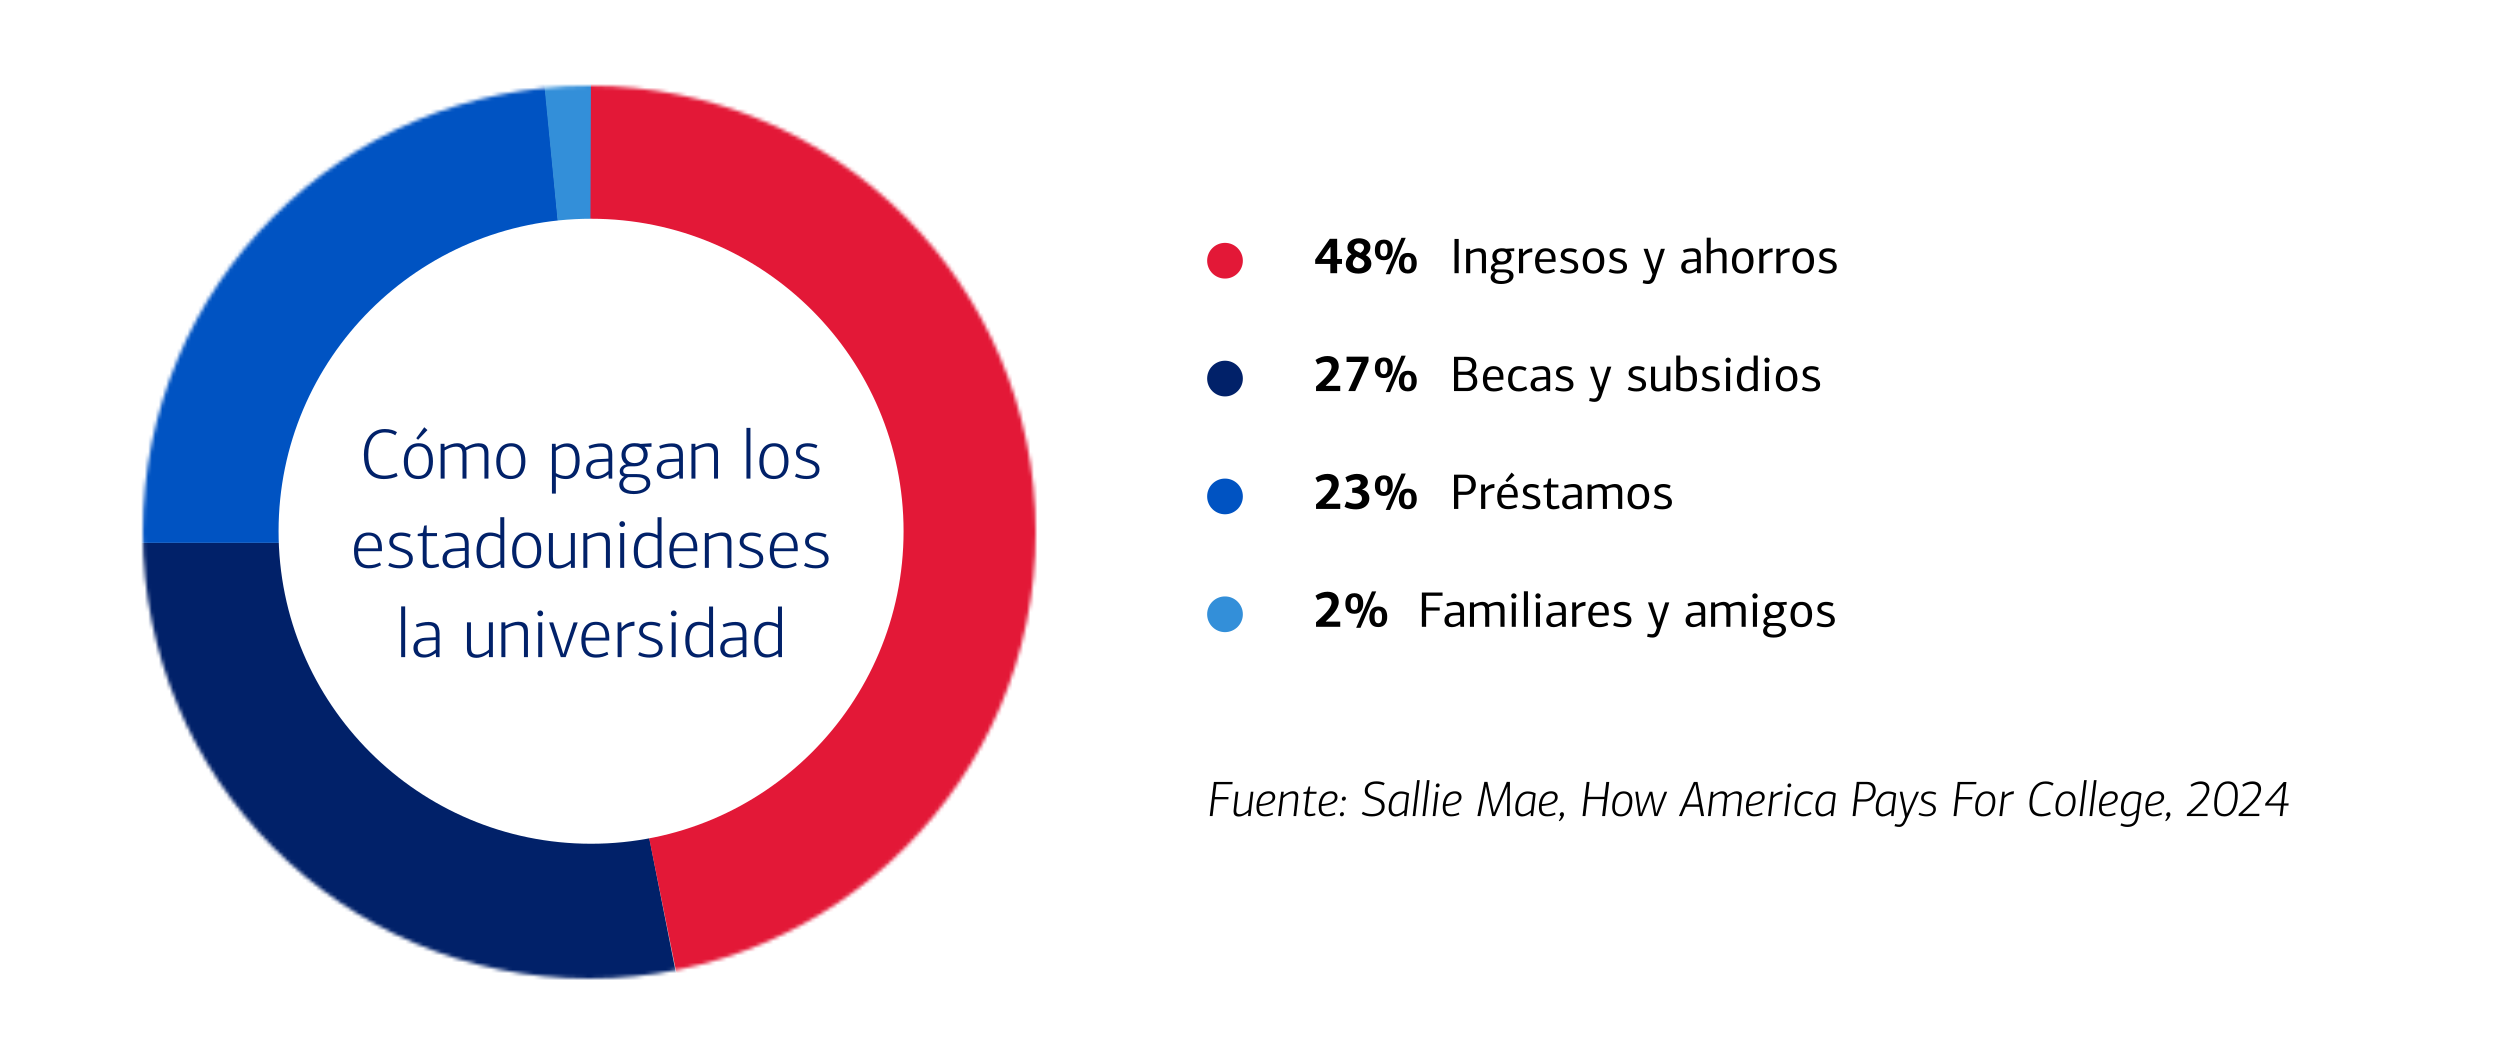 <svg width="700" height="298" viewBox="0 0 700 298" fill="none" xmlns="http://www.w3.org/2000/svg">
<rect width="700" height="298" fill="white"/>
<mask id="mask0_3780_77169" style="mask-type:alpha" maskUnits="userSpaceOnUse" x="40" y="24" width="250" height="250">
<circle cx="165" cy="149" r="125" fill="#D9D9D9"/>
</mask>
<g mask="url(#mask0_3780_77169)">
<circle cx="165" cy="149" r="125" fill="#D9D9D9"/>
<path d="M3.5 152H165.5L197.5 314.25L52 271.75L3.5 152Z" fill="#012169"/>
<path d="M151.5 12.749L165 151.999L17 151.999L41 49.25L151.5 12.749Z" fill="#0053C2"/>
<path d="M165 -4H323L310 224.25L208 364.25L165 152V-4Z" fill="#E31837"/>
<path d="M165.5 14.5L165 152L151.5 14.5H165.5Z" fill="#338FD9"/>
<circle cx="165.5" cy="148.75" r="87.5" fill="white"/>
<path d="M107.774 120.12C109.214 120.12 110.454 120.52 111.154 121L110.674 121.88C109.974 121.4 109.114 121.08 107.754 121.08C104.694 121.08 103.114 123.5 103.114 127.28C103.114 130.4 103.854 133.18 107.714 133.18C108.434 133.18 109.814 133 110.994 132.4L111.334 133.28C110.474 133.84 108.714 134.14 107.514 134.14C103.374 134.14 101.894 131.44 101.894 127.26C101.894 124.32 103.154 120.12 107.774 120.12ZM121.23 129.18C121.23 131.6 120.35 134.14 117.09 134.14C113.97 134.14 113.07 131.8 113.07 129.22C113.07 126.68 114.17 124.1 117.23 124.1C120.37 124.1 121.23 126.68 121.23 129.18ZM120.07 129.22C120.07 127.36 119.63 125 117.23 125C114.83 125 114.23 127.22 114.23 129.24C114.23 131.3 114.69 133.24 117.23 133.24C119.59 133.24 120.07 131.1 120.07 129.22ZM119.69 120.42L117.07 123.14L116.55 122.7L118.79 119.62L119.69 120.42ZM136.758 134H135.638V127.46C135.638 125.98 135.438 125.04 133.718 125.04C132.738 125.04 131.398 125.56 130.538 126.08C130.598 126.46 130.618 126.88 130.618 127.2V134H129.498V127.28C129.498 125.86 129.118 125.06 127.698 125.06C126.658 125.06 125.438 125.56 124.498 126.12V134H123.378V124.26H124.458C124.458 124.4 124.478 125.04 124.478 125.18C124.498 125.18 124.538 125.22 124.558 125.22C125.738 124.5 126.998 124.1 127.978 124.1C129.218 124.1 129.938 124.54 130.338 125.32C131.598 124.54 132.938 124.1 133.958 124.1C136.558 124.1 136.758 125.74 136.758 127.04V134ZM147.11 129.18C147.11 131.6 146.23 134.14 142.97 134.14C139.85 134.14 138.95 131.8 138.95 129.22C138.95 126.68 140.05 124.1 143.11 124.1C146.25 124.1 147.11 126.68 147.11 129.18ZM145.95 129.22C145.95 127.36 145.51 125 143.11 125C140.71 125 140.11 127.22 140.11 129.24C140.11 131.3 140.57 133.24 143.11 133.24C145.47 133.24 145.95 131.1 145.95 129.22ZM155.621 125.22L155.701 125.28C156.561 124.6 157.681 124.14 158.761 124.14C161.441 124.14 162.301 126.28 162.301 128.96C162.301 131.86 161.281 134.14 158.481 134.14C157.721 134.14 156.601 134 155.641 133.4V138.2H154.541V124.26H155.581C155.581 124.42 155.621 125.06 155.621 125.22ZM155.641 126.26V132.46C156.221 132.86 157.361 133.26 158.341 133.26C159.901 133.26 161.161 132.18 161.161 128.92C161.161 126 160.081 125.08 158.461 125.08C157.581 125.08 156.261 125.66 155.641 126.26ZM168.352 124.14C170.332 124.14 171.432 125 171.432 127.32V134H170.452L170.372 132.9C170.372 132.9 170.352 132.88 170.332 132.88C168.772 134.1 167.572 134.12 166.932 134.12C164.732 134.12 164.112 132.62 164.112 131.44C164.112 129.66 165.432 128.7 167.292 128.58L170.352 128.42V127.62C170.352 125.8 169.872 125.08 168.112 125.08C167.132 125.08 166.052 125.32 165.072 125.66L164.792 124.88C165.912 124.4 167.232 124.14 168.352 124.14ZM170.352 129.22L167.572 129.38C166.072 129.44 165.312 130.18 165.312 131.32C165.312 132.62 165.952 133.26 167.352 133.26C168.292 133.26 169.292 132.76 170.352 131.88V129.22ZM177.579 124.08C178.179 124.08 178.799 124.12 179.359 124.3L182.419 124.1V125.1H180.539L180.499 125.16C181.119 125.68 181.359 126.56 181.359 127.28C181.359 129.14 179.919 130.58 177.579 130.58H176.259C175.239 130.58 174.499 131.16 174.499 131.88C174.499 132.38 174.839 132.74 175.779 132.74H178.239C180.959 132.74 182.079 133.74 182.079 135.34C182.079 137.16 180.119 138.34 177.459 138.34C174.499 138.34 173.399 137.18 173.399 135.7C173.399 134.58 174.099 133.84 174.739 133.46C173.839 133.28 173.519 132.66 173.519 131.92C173.519 130.84 174.559 130.16 175.299 130.02V129.94C174.599 129.56 174.019 128.66 174.019 127.36C174.019 125.06 175.899 124.08 177.579 124.08ZM178.099 133.6H175.899C175.139 133.9 174.499 134.66 174.499 135.48C174.499 136.62 175.379 137.48 177.639 137.48C179.299 137.48 180.999 136.8 180.999 135.4C180.999 134.5 180.419 133.6 178.099 133.6ZM180.199 127.28C180.199 126.24 179.619 125.02 177.659 125.02C176.159 125.02 175.159 125.84 175.159 127.3C175.159 128.82 176.219 129.66 177.659 129.66C179.159 129.66 180.199 128.82 180.199 127.28ZM188.138 124.14C190.118 124.14 191.218 125 191.218 127.32V134H190.238L190.158 132.9C190.158 132.9 190.138 132.88 190.118 132.88C188.558 134.1 187.358 134.12 186.718 134.12C184.518 134.12 183.898 132.62 183.898 131.44C183.898 129.66 185.218 128.7 187.078 128.58L190.138 128.42V127.62C190.138 125.8 189.658 125.08 187.898 125.08C186.918 125.08 185.838 125.32 184.858 125.66L184.578 124.88C185.698 124.4 187.018 124.14 188.138 124.14ZM190.138 129.22L187.358 129.38C185.858 129.44 185.098 130.18 185.098 131.32C185.098 132.62 185.738 133.26 187.138 133.26C188.078 133.26 189.078 132.76 190.138 131.88V129.22ZM201.044 134H199.924V127.46C199.924 125.98 199.644 125.04 198.044 125.04C197.024 125.04 195.664 125.58 194.724 126.1V134H193.604V124.26H194.704C194.704 124.4 194.724 125 194.724 125.16C194.724 125.16 194.764 125.18 194.784 125.2C195.964 124.48 197.384 124.08 198.324 124.08C200.864 124.08 201.044 125.64 201.044 126.98V134ZM210.122 119.8V134H209.002V119.8H210.122ZM220.774 129.18C220.774 131.6 219.894 134.14 216.634 134.14C213.514 134.14 212.614 131.8 212.614 129.22C212.614 126.68 213.714 124.1 216.774 124.1C219.914 124.1 220.774 126.68 220.774 129.18ZM219.614 129.22C219.614 127.36 219.174 125 216.774 125C214.374 125 213.774 127.22 213.774 129.24C213.774 131.3 214.234 133.24 216.774 133.24C219.134 133.24 219.614 131.1 219.614 129.22ZM222.582 133.4L222.962 132.6C224.102 133.16 225.122 133.26 225.842 133.26C227.262 133.26 228.382 132.74 228.382 131.44C228.382 130.28 227.242 129.86 226.062 129.46C224.422 128.92 222.862 128.4 222.862 126.7C222.862 124.86 224.382 124.1 226.162 124.1C226.862 124.1 228.022 124.24 228.882 124.7C228.802 124.9 228.642 125.34 228.542 125.52C227.582 125.14 226.802 125.02 226.142 125.02C224.942 125.02 223.942 125.5 223.942 126.72C223.942 127.72 225.282 128.2 226.182 128.48C227.802 129 229.462 129.48 229.462 131.42C229.462 133.32 227.842 134.14 225.842 134.14C224.702 134.14 223.422 133.9 222.582 133.4ZM103.22 149.94C101.12 149.94 100.46 151.68 100.3 153.54H105.86C105.86 151.44 105.24 149.94 103.22 149.94ZM103.2 149.1C107 149.1 106.94 152.72 106.94 153.76V154.34H100.28C100.26 156.4 100.88 158.24 103.28 158.24C104.44 158.24 105.28 158 106.38 157.5L106.68 158.26C105.56 158.86 104.5 159.14 103.24 159.14C99.92 159.14 99.12 156.88 99.12 154.18C99.12 152.56 99.62 149.1 103.2 149.1ZM108.716 158.4L109.096 157.6C110.236 158.16 111.256 158.26 111.976 158.26C113.396 158.26 114.516 157.74 114.516 156.44C114.516 155.28 113.376 154.86 112.196 154.46C110.556 153.92 108.996 153.4 108.996 151.7C108.996 149.86 110.516 149.1 112.296 149.1C112.996 149.1 114.156 149.24 115.016 149.7C114.936 149.9 114.776 150.34 114.676 150.52C113.716 150.14 112.936 150.02 112.276 150.02C111.076 150.02 110.076 150.5 110.076 151.72C110.076 152.72 111.416 153.2 112.316 153.48C113.936 154 115.596 154.48 115.596 156.42C115.596 158.32 113.976 159.14 111.976 159.14C110.836 159.14 109.556 158.9 108.716 158.4ZM118.761 147.2L119.481 147.08V149.26H122.361V150.12H119.461V156.54C119.461 157.5 119.721 158.16 120.921 158.16C121.401 158.16 122.021 158.04 122.781 157.82L122.961 158.58C122.301 158.88 121.461 159.08 120.701 159.08C119.281 159.08 118.361 158.46 118.361 156.88V150.12H116.961V149.5L118.401 149.16L118.761 147.2ZM128.151 149.14C130.131 149.14 131.231 150 131.231 152.32V159H130.251L130.171 157.9C130.171 157.9 130.151 157.88 130.131 157.88C128.571 159.1 127.371 159.12 126.731 159.12C124.531 159.12 123.911 157.62 123.911 156.44C123.911 154.66 125.231 153.7 127.091 153.58L130.151 153.42V152.62C130.151 150.8 129.671 150.08 127.911 150.08C126.931 150.08 125.851 150.32 124.871 150.66L124.591 149.88C125.711 149.4 127.031 149.14 128.151 149.14ZM130.151 154.22L127.371 154.38C125.871 154.44 125.111 155.18 125.111 156.32C125.111 157.62 125.751 158.26 127.151 158.26C128.091 158.26 129.091 157.76 130.151 156.88V154.22ZM140.138 158C140.118 158 140.118 157.98 140.098 157.98C139.238 158.68 138.038 159.12 136.958 159.12C134.278 159.12 133.418 156.98 133.418 154.34C133.418 151.38 134.458 149.1 137.238 149.1C138.018 149.1 139.118 149.28 140.078 149.86V144.82H141.198V159H140.218L140.138 158ZM140.078 157.04V150.82C139.498 150.44 138.358 150.04 137.378 150.04C135.838 150.04 134.578 151.08 134.578 154.36C134.578 157.3 135.638 158.22 137.258 158.22C138.138 158.22 139.458 157.64 140.078 157.04ZM151.549 154.18C151.549 156.6 150.669 159.14 147.409 159.14C144.289 159.14 143.389 156.8 143.389 154.22C143.389 151.68 144.489 149.1 147.549 149.1C150.689 149.1 151.549 151.68 151.549 154.18ZM150.389 154.22C150.389 152.36 149.949 150 147.549 150C145.149 150 144.549 152.22 144.549 154.24C144.549 156.3 145.009 158.24 147.549 158.24C149.909 158.24 150.389 156.1 150.389 154.22ZM156.416 159.2C153.756 159.2 153.696 157.52 153.696 156.2V149.26H154.816V155.86C154.816 157.36 154.976 158.28 156.676 158.28C157.496 158.28 158.796 157.82 159.856 156.88L159.836 149.26C160.136 149.26 160.656 149.24 160.956 149.24V159H159.856V157.82L159.796 157.78C158.376 159.02 157.036 159.2 156.416 159.2ZM170.775 159H169.655V152.46C169.655 150.98 169.375 150.04 167.775 150.04C166.755 150.04 165.395 150.58 164.455 151.1V159H163.335V149.26H164.435C164.435 149.4 164.455 150 164.455 150.16C164.455 150.16 164.495 150.18 164.515 150.2C165.695 149.48 167.115 149.08 168.055 149.08C170.595 149.08 170.775 150.64 170.775 151.98V159ZM174.77 159H173.65V149.26H174.77V159ZM175.03 146.76C175.03 147.18 174.67 147.56 174.21 147.56C173.77 147.56 173.41 147.18 173.41 146.76C173.41 146.3 173.77 145.92 174.21 145.92C174.67 145.92 175.03 146.3 175.03 146.76ZM184.172 158C184.152 158 184.152 157.98 184.132 157.98C183.272 158.68 182.072 159.12 180.992 159.12C178.312 159.12 177.452 156.98 177.452 154.34C177.452 151.38 178.492 149.1 181.272 149.1C182.052 149.1 183.152 149.28 184.112 149.86V144.82H185.232V159H184.252L184.172 158ZM184.112 157.04V150.82C183.532 150.44 182.392 150.04 181.412 150.04C179.872 150.04 178.612 151.08 178.612 154.36C178.612 157.3 179.672 158.22 181.292 158.22C182.172 158.22 183.492 157.64 184.112 157.04ZM191.523 149.94C189.423 149.94 188.763 151.68 188.603 153.54H194.163C194.163 151.44 193.543 149.94 191.523 149.94ZM191.503 149.1C195.303 149.1 195.243 152.72 195.243 153.76V154.34H188.583C188.563 156.4 189.183 158.24 191.583 158.24C192.743 158.24 193.583 158 194.683 157.5L194.983 158.26C193.863 158.86 192.803 159.14 191.543 159.14C188.223 159.14 187.423 156.88 187.423 154.18C187.423 152.56 187.923 149.1 191.503 149.1ZM204.8 159H203.68V152.46C203.68 150.98 203.4 150.04 201.8 150.04C200.78 150.04 199.42 150.58 198.48 151.1V159H197.36V149.26H198.46C198.46 149.4 198.48 150 198.48 150.16C198.48 150.16 198.52 150.18 198.54 150.2C199.72 149.48 201.14 149.08 202.08 149.08C204.62 149.08 204.8 150.64 204.8 151.98V159ZM206.834 158.4L207.214 157.6C208.354 158.16 209.374 158.26 210.094 158.26C211.514 158.26 212.634 157.74 212.634 156.44C212.634 155.28 211.494 154.86 210.314 154.46C208.674 153.92 207.114 153.4 207.114 151.7C207.114 149.86 208.634 149.1 210.414 149.1C211.114 149.1 212.274 149.24 213.134 149.7C213.054 149.9 212.894 150.34 212.794 150.52C211.834 150.14 211.054 150.02 210.394 150.02C209.194 150.02 208.194 150.5 208.194 151.72C208.194 152.72 209.534 153.2 210.434 153.48C212.054 154 213.714 154.48 213.714 156.42C213.714 158.32 212.094 159.14 210.094 159.14C208.954 159.14 207.674 158.9 206.834 158.4ZM219.639 149.94C217.539 149.94 216.879 151.68 216.719 153.54H222.279C222.279 151.44 221.659 149.94 219.639 149.94ZM219.619 149.1C223.419 149.1 223.359 152.72 223.359 153.76V154.34H216.699C216.679 156.4 217.299 158.24 219.699 158.24C220.859 158.24 221.699 158 222.799 157.5L223.099 158.26C221.979 158.86 220.919 159.14 219.659 159.14C216.339 159.14 215.539 156.88 215.539 154.18C215.539 152.56 216.039 149.1 219.619 149.1ZM225.135 158.4L225.515 157.6C226.655 158.16 227.675 158.26 228.395 158.26C229.815 158.26 230.935 157.74 230.935 156.44C230.935 155.28 229.795 154.86 228.615 154.46C226.975 153.92 225.415 153.4 225.415 151.7C225.415 149.86 226.935 149.1 228.715 149.1C229.415 149.1 230.575 149.24 231.435 149.7C231.355 149.9 231.195 150.34 231.095 150.52C230.135 150.14 229.355 150.02 228.695 150.02C227.495 150.02 226.495 150.5 226.495 151.72C226.495 152.72 227.835 153.2 228.735 153.48C230.355 154 232.015 154.48 232.015 156.42C232.015 158.32 230.395 159.14 228.395 159.14C227.255 159.14 225.975 158.9 225.135 158.4ZM113.445 169.8V184H112.325V169.8H113.445ZM119.997 174.14C121.977 174.14 123.077 175 123.077 177.32V184H122.097L122.017 182.9C122.017 182.9 121.997 182.88 121.977 182.88C120.417 184.1 119.217 184.12 118.577 184.12C116.377 184.12 115.757 182.62 115.757 181.44C115.757 179.66 117.077 178.7 118.937 178.58L121.997 178.42V177.62C121.997 175.8 121.517 175.08 119.757 175.08C118.777 175.08 117.697 175.32 116.717 175.66L116.437 174.88C117.557 174.4 118.877 174.14 119.997 174.14ZM121.997 179.22L119.217 179.38C117.717 179.44 116.957 180.18 116.957 181.32C116.957 182.62 117.597 183.26 118.997 183.26C119.937 183.26 120.937 182.76 121.997 181.88V179.22ZM133.467 184.2C130.807 184.2 130.747 182.52 130.747 181.2V174.26H131.867V180.86C131.867 182.36 132.027 183.28 133.727 183.28C134.547 183.28 135.847 182.82 136.907 181.88L136.887 174.26C137.187 174.26 137.707 174.24 138.007 174.24V184H136.907V182.82L136.847 182.78C135.427 184.02 134.087 184.2 133.467 184.2ZM147.825 184H146.705V177.46C146.705 175.98 146.425 175.04 144.825 175.04C143.805 175.04 142.445 175.58 141.505 176.1V184H140.385V174.26H141.485C141.485 174.4 141.505 175 141.505 175.16C141.505 175.16 141.545 175.18 141.565 175.2C142.745 174.48 144.165 174.08 145.105 174.08C147.645 174.08 147.825 175.64 147.825 176.98V184ZM151.82 184H150.7V174.26H151.82V184ZM152.08 171.76C152.08 172.18 151.72 172.56 151.26 172.56C150.82 172.56 150.46 172.18 150.46 171.76C150.46 171.3 150.82 170.92 151.26 170.92C151.72 170.92 152.08 171.3 152.08 171.76ZM157.022 184C155.962 180.84 154.902 177.62 153.762 174.28H154.902C155.522 176.22 156.202 178.18 156.822 180.22C157.102 181.14 157.402 182.16 157.702 183.06H157.802C157.962 182.56 158.322 181.3 158.722 180.08C159.402 177.96 160.182 175.68 160.602 174.28H161.762C160.602 177.62 159.502 180.86 158.382 184H157.022ZM166.874 174.94C164.774 174.94 164.114 176.68 163.954 178.54H169.514C169.514 176.44 168.894 174.94 166.874 174.94ZM166.854 174.1C170.654 174.1 170.594 177.72 170.594 178.76V179.34H163.934C163.914 181.4 164.534 183.24 166.934 183.24C168.094 183.24 168.934 183 170.034 182.5L170.334 183.26C169.214 183.86 168.154 184.14 166.894 184.14C163.574 184.14 162.774 181.88 162.774 179.18C162.774 177.56 163.274 174.1 166.854 174.1ZM173.971 174.26L174.031 175.88C174.891 174.7 176.431 174.06 177.651 174.06V175.22C176.751 175.26 175.251 175.42 174.071 176.82V184H172.931V174.26H173.971ZM178.67 183.4L179.05 182.6C180.19 183.16 181.21 183.26 181.93 183.26C183.35 183.26 184.47 182.74 184.47 181.44C184.47 180.28 183.33 179.86 182.15 179.46C180.51 178.92 178.95 178.4 178.95 176.7C178.95 174.86 180.47 174.1 182.25 174.1C182.95 174.1 184.11 174.24 184.97 174.7C184.89 174.9 184.73 175.34 184.63 175.52C183.67 175.14 182.89 175.02 182.23 175.02C181.03 175.02 180.03 175.5 180.03 176.72C180.03 177.72 181.37 178.2 182.27 178.48C183.89 179 185.55 179.48 185.55 181.42C185.55 183.32 183.93 184.14 181.93 184.14C180.79 184.14 179.51 183.9 178.67 183.4ZM189.194 184H188.074V174.26H189.194V184ZM189.454 171.76C189.454 172.18 189.094 172.56 188.634 172.56C188.194 172.56 187.834 172.18 187.834 171.76C187.834 171.3 188.194 170.92 188.634 170.92C189.094 170.92 189.454 171.3 189.454 171.76ZM198.597 183C198.577 183 198.577 182.98 198.557 182.98C197.697 183.68 196.497 184.12 195.417 184.12C192.737 184.12 191.877 181.98 191.877 179.34C191.877 176.38 192.917 174.1 195.697 174.1C196.477 174.1 197.577 174.28 198.537 174.86V169.82H199.657V184H198.677L198.597 183ZM198.537 182.04V175.82C197.957 175.44 196.817 175.04 195.837 175.04C194.297 175.04 193.037 176.08 193.037 179.36C193.037 182.3 194.097 183.22 195.717 183.22C196.597 183.22 197.917 182.64 198.537 182.04ZM205.908 174.14C207.888 174.14 208.988 175 208.988 177.32V184H208.008L207.928 182.9C207.928 182.9 207.908 182.88 207.888 182.88C206.328 184.1 205.128 184.12 204.488 184.12C202.288 184.12 201.668 182.62 201.668 181.44C201.668 179.66 202.988 178.7 204.848 178.58L207.908 178.42V177.62C207.908 175.8 207.428 175.08 205.668 175.08C204.688 175.08 203.608 175.32 202.628 175.66L202.348 174.88C203.468 174.4 204.788 174.14 205.908 174.14ZM207.908 179.22L205.128 179.38C203.628 179.44 202.868 180.18 202.868 181.32C202.868 182.62 203.508 183.26 204.908 183.26C205.848 183.26 206.848 182.76 207.908 181.88V179.22ZM217.894 183C217.874 183 217.874 182.98 217.854 182.98C216.994 183.68 215.794 184.12 214.714 184.12C212.034 184.12 211.174 181.98 211.174 179.34C211.174 176.38 212.214 174.1 214.994 174.1C215.774 174.1 216.874 174.28 217.834 174.86V169.82H218.954V184H217.974L217.894 183ZM217.834 182.04V175.82C217.254 175.44 216.114 175.04 215.134 175.04C213.594 175.04 212.334 176.08 212.334 179.36C212.334 182.3 213.394 183.22 215.014 183.22C215.894 183.22 217.214 182.64 217.834 182.04Z" fill="#012169"/>
</g>
<path d="M343 78C345.761 78 348 75.761 348 73C348 70.239 345.761 68 343 68C340.239 68 338 70.239 338 73C338 75.761 340.239 78 343 78Z" fill="#E31837"/>
<path d="M372.34 66.868H374.398V72.524H375.756V73.91H374.398V76.5H372.494V73.91H368.252V72.706L372.34 66.868ZM372.536 69.178H372.438L370.114 72.524H372.536V69.178ZM379.138 69.304C379.138 70.074 379.95 70.34 380.944 70.816C381.686 70.256 381.924 69.808 381.924 69.346C381.924 68.8 381.518 68.142 380.482 68.142C379.53 68.142 379.138 68.87 379.138 69.304ZM380.398 75.142C381.462 75.142 382.036 74.47 382.036 73.728C382.036 72.93 381.35 72.51 379.866 71.894C379.012 72.496 378.788 73.182 378.788 73.784C378.788 74.526 379.32 75.142 380.398 75.142ZM383.716 69.206C383.716 69.864 383.464 70.676 382.442 71.46C383.338 71.936 383.982 72.706 383.982 73.854C383.982 75.436 382.568 76.612 380.37 76.612C378.13 76.612 376.814 75.562 376.814 73.966C376.814 73.098 377.192 71.95 378.452 71.194C377.654 70.69 377.276 70.172 377.276 69.276C377.276 67.806 378.634 66.714 380.51 66.714C381.966 66.714 383.716 67.386 383.716 69.206ZM389.968 69.99C389.968 71.46 389.352 72.86 387.49 72.86C385.502 72.86 384.97 71.502 384.97 70.004C384.97 68.562 385.502 67.092 387.504 67.092C389.52 67.092 389.968 68.604 389.968 69.99ZM388.512 70.004C388.512 69.206 388.414 68.17 387.504 68.17C386.566 68.17 386.426 69.192 386.426 70.004C386.426 71.026 386.608 71.782 387.504 71.782C388.33 71.782 388.512 70.914 388.512 70.004ZM393.608 66.588L389.212 76.78H387.994L392.404 66.588H393.608ZM396.688 73.714C396.688 75.198 396.072 76.584 394.21 76.584C392.222 76.584 391.69 75.24 391.69 73.714C391.69 72.286 392.222 70.816 394.224 70.816C396.24 70.816 396.688 72.328 396.688 73.714ZM395.232 73.714C395.232 72.93 395.134 71.894 394.224 71.894C393.286 71.894 393.146 72.916 393.146 73.728C393.146 74.75 393.328 75.52 394.224 75.52C395.05 75.52 395.232 74.652 395.232 73.714Z" fill="black"/>
<path d="M408.436 76.5H407.26V66.91H408.436V76.5ZM416.071 76.5H414.937V71.992C414.937 71.04 414.825 70.452 413.747 70.452C413.103 70.452 412.249 70.788 411.661 71.124V76.5H410.513V69.668H411.633L411.647 70.256L411.689 70.284C412.459 69.794 413.411 69.514 414.069 69.514C415.931 69.514 416.071 70.69 416.071 71.712V76.5ZM420.473 69.514C420.921 69.514 421.369 69.542 421.747 69.668C422.503 69.626 423.245 69.57 423.987 69.514V70.34H422.741L422.713 70.396C423.077 70.732 423.231 71.306 423.231 71.782C423.231 73.098 422.139 74.064 420.501 74.064H419.605C418.905 74.064 418.457 74.498 418.457 74.89C418.457 75.212 418.695 75.436 419.283 75.436H421.019C422.867 75.436 423.791 76.038 423.791 77.256C423.791 78.558 422.447 79.524 420.333 79.524C418.079 79.524 417.379 78.6 417.379 77.648C417.379 76.92 417.855 76.374 418.331 76.122C417.715 75.982 417.463 75.52 417.463 75.03C417.463 74.288 418.079 73.742 418.709 73.63V73.56C418.233 73.294 417.855 72.706 417.855 71.838C417.855 70.214 419.213 69.514 420.473 69.514ZM420.865 76.248H419.367C418.891 76.43 418.499 76.906 418.499 77.424C418.499 78.096 419.003 78.684 420.459 78.684C421.649 78.684 422.615 78.208 422.615 77.312C422.615 76.752 422.223 76.248 420.865 76.248ZM422.055 71.768C422.055 71.124 421.691 70.382 420.529 70.382C419.591 70.382 419.017 70.928 419.017 71.782C419.017 72.678 419.633 73.224 420.515 73.224C421.411 73.224 422.055 72.706 422.055 71.768ZM426.394 69.668L426.436 70.9C426.45 70.9 426.45 70.9 426.464 70.914C427.08 69.934 428.144 69.514 429.04 69.514V70.62C428.326 70.634 427.29 70.83 426.478 71.838V76.5H425.316V69.668H426.394ZM432.841 70.354C431.525 70.354 431.091 71.418 431.007 72.58H434.493C434.493 71.264 434.101 70.354 432.841 70.354ZM432.813 69.514C435.543 69.514 435.571 71.936 435.571 72.776V73.322H430.993C430.979 74.596 431.413 75.744 432.939 75.744C433.737 75.744 434.353 75.576 435.123 75.254L435.403 75.982C434.591 76.416 433.765 76.612 432.855 76.612C430.419 76.612 429.817 75.002 429.817 73.098C429.817 71.88 430.237 69.514 432.813 69.514ZM436.77 76.08L437.134 75.296C438.002 75.688 438.758 75.758 439.248 75.758C440.116 75.758 440.802 75.492 440.802 74.666C440.802 73.938 440.102 73.686 439.332 73.42C438.142 73 437.022 72.692 437.022 71.432C437.022 70.116 438.128 69.514 439.5 69.514C440.074 69.514 440.942 69.64 441.544 70.004L441.194 70.802C440.494 70.522 439.962 70.438 439.486 70.438C438.772 70.438 438.1 70.69 438.1 71.446C438.1 72.034 438.996 72.3 439.556 72.482C440.704 72.846 441.908 73.21 441.908 74.652C441.908 76.024 440.774 76.612 439.206 76.612C438.394 76.612 437.386 76.43 436.77 76.08ZM449.202 73.084C449.202 74.834 448.488 76.612 446.094 76.612C443.854 76.612 443.154 74.96 443.154 73.112C443.154 71.292 443.994 69.514 446.234 69.514C448.516 69.514 449.202 71.292 449.202 73.084ZM448.012 73.112C448.012 71.894 447.746 70.396 446.234 70.396C444.722 70.396 444.344 71.824 444.344 73.112C444.344 74.47 444.624 75.73 446.234 75.73C447.718 75.73 448.012 74.344 448.012 73.112ZM450.434 76.08L450.798 75.296C451.666 75.688 452.422 75.758 452.912 75.758C453.78 75.758 454.466 75.492 454.466 74.666C454.466 73.938 453.766 73.686 452.996 73.42C451.806 73 450.686 72.692 450.686 71.432C450.686 70.116 451.792 69.514 453.164 69.514C453.738 69.514 454.606 69.64 455.208 70.004L454.858 70.802C454.158 70.522 453.626 70.438 453.15 70.438C452.436 70.438 451.764 70.69 451.764 71.446C451.764 72.034 452.66 72.3 453.22 72.482C454.368 72.846 455.572 73.21 455.572 74.652C455.572 76.024 454.438 76.612 452.87 76.612C452.058 76.612 451.05 76.43 450.434 76.08ZM463.275 75.366L465.039 69.668H466.173C465.277 72.384 464.381 75.1 463.471 77.802C463.051 79.062 462.449 79.524 461.441 79.524C461.161 79.524 460.685 79.496 459.957 79.286C459.999 79.006 460.069 78.726 460.125 78.432C460.629 78.53 460.937 78.586 461.259 78.586C461.777 78.586 462.141 78.446 462.421 77.592L462.701 76.752C461.861 74.4 461.035 72.034 460.195 69.668H461.371C461.987 71.572 462.603 73.462 463.205 75.366H463.275ZM473.899 69.514C475.369 69.514 476.223 70.116 476.223 71.796V76.5H475.215L475.145 75.758C475.145 75.758 475.131 75.744 475.117 75.744C474.067 76.584 473.185 76.598 472.751 76.598C471.169 76.598 470.735 75.506 470.735 74.694C470.735 73.406 471.715 72.692 473.059 72.622L475.117 72.51V72.02C475.117 70.9 474.823 70.41 473.647 70.41C472.961 70.41 472.177 70.578 471.491 70.802C471.421 70.55 471.351 70.298 471.267 70.046C472.051 69.71 473.059 69.514 473.899 69.514ZM475.117 73.238L473.339 73.35C472.415 73.406 471.953 73.854 471.953 74.582C471.953 75.394 472.345 75.8 473.227 75.8C473.815 75.8 474.473 75.492 475.117 74.932V73.238ZM478.967 70.214L479.079 70.27C479.905 69.836 480.857 69.514 481.473 69.514C483.335 69.514 483.433 70.69 483.433 71.712V76.5H482.299V71.992C482.299 71.04 482.201 70.452 481.109 70.452C480.465 70.452 479.611 70.788 479.023 71.124V76.5H477.875V66.546H479.009V68.758L478.967 70.214ZM490.985 73.084C490.985 74.834 490.271 76.612 487.877 76.612C485.637 76.612 484.937 74.96 484.937 73.112C484.937 71.292 485.777 69.514 488.017 69.514C490.299 69.514 490.985 71.292 490.985 73.084ZM489.795 73.112C489.795 71.894 489.529 70.396 488.017 70.396C486.505 70.396 486.127 71.824 486.127 73.112C486.127 74.47 486.407 75.73 488.017 75.73C489.501 75.73 489.795 74.344 489.795 73.112ZM493.687 69.668L493.729 70.9C493.743 70.9 493.743 70.9 493.757 70.914C494.373 69.934 495.437 69.514 496.333 69.514V70.62C495.619 70.634 494.583 70.83 493.771 71.838V76.5H492.609V69.668H493.687ZM498.455 69.668L498.497 70.9C498.511 70.9 498.511 70.9 498.525 70.914C499.141 69.934 500.205 69.514 501.101 69.514V70.62C500.387 70.634 499.351 70.83 498.539 71.838V76.5H497.377V69.668H498.455ZM507.927 73.084C507.927 74.834 507.213 76.612 504.819 76.612C502.579 76.612 501.879 74.96 501.879 73.112C501.879 71.292 502.719 69.514 504.959 69.514C507.241 69.514 507.927 71.292 507.927 73.084ZM506.737 73.112C506.737 71.894 506.471 70.396 504.959 70.396C503.447 70.396 503.069 71.824 503.069 73.112C503.069 74.47 503.349 75.73 504.959 75.73C506.443 75.73 506.737 74.344 506.737 73.112ZM509.159 76.08L509.523 75.296C510.391 75.688 511.147 75.758 511.637 75.758C512.505 75.758 513.191 75.492 513.191 74.666C513.191 73.938 512.491 73.686 511.721 73.42C510.531 73 509.411 72.692 509.411 71.432C509.411 70.116 510.517 69.514 511.889 69.514C512.463 69.514 513.331 69.64 513.933 70.004L513.583 70.802C512.883 70.522 512.351 70.438 511.875 70.438C511.161 70.438 510.489 70.69 510.489 71.446C510.489 72.034 511.385 72.3 511.945 72.482C513.093 72.846 514.297 73.21 514.297 74.652C514.297 76.024 513.163 76.612 511.595 76.612C510.783 76.612 509.775 76.43 509.159 76.08Z" fill="black"/>
<path d="M343 111C345.761 111 348 108.761 348 106C348 103.239 345.761 101 343 101C340.239 101 338 103.239 338 106C338 108.761 340.239 111 343 111Z" fill="#012169"/>
<path d="M371.234 107.96L371.262 108.044H375.266V109.5H368.49V108.226C370.114 106.742 372.83 104.488 372.83 102.696C372.83 101.8 372.298 101.338 371.332 101.338C370.842 101.338 369.96 101.464 368.952 102.038L368.336 100.806C369.526 99.966 370.772 99.686 371.682 99.686C373.628 99.686 374.846 100.708 374.846 102.556C374.846 104.67 372.648 106.644 371.234 107.96ZM381.238 101.352H377.038V99.868H383.184V101.142L379.46 109.5H377.528L381.238 101.352ZM389.968 102.99C389.968 104.46 389.352 105.86 387.49 105.86C385.502 105.86 384.97 104.502 384.97 103.004C384.97 101.562 385.502 100.092 387.504 100.092C389.52 100.092 389.968 101.604 389.968 102.99ZM388.512 103.004C388.512 102.206 388.414 101.17 387.504 101.17C386.566 101.17 386.426 102.192 386.426 103.004C386.426 104.026 386.608 104.782 387.504 104.782C388.33 104.782 388.512 103.914 388.512 103.004ZM393.608 99.588L389.212 109.78H387.994L392.404 99.588H393.608ZM396.688 106.714C396.688 108.198 396.072 109.584 394.21 109.584C392.222 109.584 391.69 108.24 391.69 106.714C391.69 105.286 392.222 103.816 394.224 103.816C396.24 103.816 396.688 105.328 396.688 106.714ZM395.232 106.714C395.232 105.93 395.134 104.894 394.224 104.894C393.286 104.894 393.146 105.916 393.146 106.728C393.146 107.75 393.328 108.52 394.224 108.52C395.05 108.52 395.232 107.652 395.232 106.714Z" fill="black"/>
<path d="M407.12 109.5V99.91H410.564C412.44 99.91 413.378 100.932 413.378 102.36C413.378 103.144 413.056 103.97 412.062 104.474C413.322 104.866 413.644 106.126 413.644 106.882C413.644 108.464 412.384 109.5 410.942 109.5H407.12ZM412.468 106.77C412.468 105.818 411.838 104.964 410.55 104.964H408.296V108.59H410.55C411.936 108.59 412.468 107.75 412.468 106.77ZM412.188 102.458C412.188 101.506 411.628 100.82 410.298 100.82H408.296V104.068H410.298C411.516 104.068 412.188 103.438 412.188 102.458ZM418.237 103.354C416.921 103.354 416.487 104.418 416.403 105.58H419.889C419.889 104.264 419.497 103.354 418.237 103.354ZM418.209 102.514C420.939 102.514 420.967 104.936 420.967 105.776V106.322H416.389C416.375 107.596 416.809 108.744 418.335 108.744C419.133 108.744 419.749 108.576 420.519 108.254L420.799 108.982C419.987 109.416 419.161 109.612 418.251 109.612C415.815 109.612 415.213 108.002 415.213 106.098C415.213 104.88 415.633 102.514 418.209 102.514ZM425.372 102.514C426.072 102.514 426.842 102.668 427.458 103.06L427.052 103.872C426.38 103.508 425.876 103.438 425.428 103.438C424.084 103.438 423.454 104.502 423.454 106.126C423.454 107.54 423.86 108.702 425.344 108.702C425.988 108.702 426.52 108.576 427.304 108.142L427.654 108.898C427.052 109.346 426.184 109.612 425.288 109.612C423.048 109.612 422.264 108.212 422.264 106.168C422.264 104.726 422.81 102.514 425.372 102.514ZM431.724 102.514C433.194 102.514 434.048 103.116 434.048 104.796V109.5H433.04L432.97 108.758C432.97 108.758 432.956 108.744 432.942 108.744C431.892 109.584 431.01 109.598 430.576 109.598C428.994 109.598 428.56 108.506 428.56 107.694C428.56 106.406 429.54 105.692 430.884 105.622L432.942 105.51V105.02C432.942 103.9 432.648 103.41 431.472 103.41C430.786 103.41 430.002 103.578 429.316 103.802C429.246 103.55 429.176 103.298 429.092 103.046C429.876 102.71 430.884 102.514 431.724 102.514ZM432.942 106.238L431.164 106.35C430.24 106.406 429.778 106.854 429.778 107.582C429.778 108.394 430.17 108.8 431.052 108.8C431.64 108.8 432.298 108.492 432.942 107.932V106.238ZM435.434 109.08L435.798 108.296C436.666 108.688 437.422 108.758 437.912 108.758C438.78 108.758 439.466 108.492 439.466 107.666C439.466 106.938 438.766 106.686 437.996 106.42C436.806 106 435.686 105.692 435.686 104.432C435.686 103.116 436.792 102.514 438.164 102.514C438.738 102.514 439.606 102.64 440.208 103.004L439.858 103.802C439.158 103.522 438.626 103.438 438.15 103.438C437.436 103.438 436.764 103.69 436.764 104.446C436.764 105.034 437.66 105.3 438.22 105.482C439.368 105.846 440.572 106.21 440.572 107.652C440.572 109.024 439.438 109.612 437.87 109.612C437.058 109.612 436.05 109.43 435.434 109.08ZM448.274 108.366L450.038 102.668H451.172C450.276 105.384 449.38 108.1 448.47 110.802C448.05 112.062 447.448 112.524 446.44 112.524C446.16 112.524 445.684 112.496 444.956 112.286C444.998 112.006 445.068 111.726 445.124 111.432C445.628 111.53 445.936 111.586 446.258 111.586C446.776 111.586 447.14 111.446 447.42 110.592L447.7 109.752C446.86 107.4 446.034 105.034 445.194 102.668H446.37C446.986 104.572 447.602 106.462 448.204 108.366H448.274ZM455.763 109.08L456.127 108.296C456.995 108.688 457.751 108.758 458.241 108.758C459.109 108.758 459.795 108.492 459.795 107.666C459.795 106.938 459.095 106.686 458.325 106.42C457.135 106 456.015 105.692 456.015 104.432C456.015 103.116 457.121 102.514 458.493 102.514C459.067 102.514 459.935 102.64 460.537 103.004L460.187 103.802C459.487 103.522 458.955 103.438 458.479 103.438C457.765 103.438 457.093 103.69 457.093 104.446C457.093 105.034 457.989 105.3 458.549 105.482C459.697 105.846 460.901 106.21 460.901 107.652C460.901 109.024 459.767 109.612 458.199 109.612C457.387 109.612 456.379 109.43 455.763 109.08ZM464.261 109.626C462.399 109.626 462.287 108.45 462.287 107.442V102.668H463.421V107.162C463.421 108.114 463.533 108.688 464.597 108.688C465.115 108.688 465.927 108.408 466.585 107.82V102.668H467.705V109.5H466.627L466.585 108.702L466.557 108.674C465.661 109.472 464.737 109.626 464.261 109.626ZM470.457 103.06L470.527 103.116C471.325 102.668 472.011 102.514 472.585 102.514C474.573 102.514 475.161 104.04 475.161 106.112C475.161 108.016 474.461 109.612 472.207 109.612C471.283 109.612 470.233 109.402 469.351 108.996V99.546H470.499V101.562L470.457 103.06ZM472.361 103.466C471.703 103.466 471.003 103.746 470.499 104.04V108.394C471.073 108.646 471.661 108.716 472.137 108.716C473.285 108.716 473.985 108.072 473.985 106.14C473.985 103.97 473.313 103.466 472.361 103.466ZM476.396 109.08L476.76 108.296C477.628 108.688 478.384 108.758 478.874 108.758C479.742 108.758 480.428 108.492 480.428 107.666C480.428 106.938 479.728 106.686 478.958 106.42C477.768 106 476.648 105.692 476.648 104.432C476.648 103.116 477.754 102.514 479.126 102.514C479.7 102.514 480.568 102.64 481.17 103.004L480.82 103.802C480.12 103.522 479.588 103.438 479.112 103.438C478.398 103.438 477.726 103.69 477.726 104.446C477.726 105.034 478.622 105.3 479.182 105.482C480.33 105.846 481.534 106.21 481.534 107.652C481.534 109.024 480.4 109.612 478.832 109.612C478.02 109.612 477.012 109.43 476.396 109.08ZM484.432 109.5H483.298V102.668H484.432V109.5ZM484.642 100.876C484.642 101.268 484.292 101.618 483.872 101.618C483.48 101.618 483.13 101.268 483.13 100.876C483.13 100.456 483.48 100.12 483.872 100.12C484.292 100.12 484.642 100.456 484.642 100.876ZM489.075 102.514C489.593 102.514 490.377 102.626 491.021 103.018V99.546H492.169V109.5H491.133L491.077 108.828C491.063 108.828 491.063 108.814 491.049 108.814C490.419 109.318 489.579 109.598 488.865 109.598C486.919 109.598 486.317 108.044 486.317 106.21C486.317 104.124 487.059 102.514 489.075 102.514ZM491.021 107.988V103.9C490.629 103.662 489.887 103.41 489.271 103.41C488.319 103.41 487.493 104.04 487.493 106.21C487.493 108.142 488.193 108.744 489.215 108.744C489.761 108.744 490.615 108.366 491.021 107.988ZM495.308 109.5H494.174V102.668H495.308V109.5ZM495.518 100.876C495.518 101.268 495.168 101.618 494.748 101.618C494.356 101.618 494.006 101.268 494.006 100.876C494.006 100.456 494.356 100.12 494.748 100.12C495.168 100.12 495.518 100.456 495.518 100.876ZM503.268 106.084C503.268 107.834 502.554 109.612 500.16 109.612C497.92 109.612 497.22 107.96 497.22 106.112C497.22 104.292 498.06 102.514 500.3 102.514C502.582 102.514 503.268 104.292 503.268 106.084ZM502.078 106.112C502.078 104.894 501.812 103.396 500.3 103.396C498.788 103.396 498.41 104.824 498.41 106.112C498.41 107.47 498.69 108.73 500.3 108.73C501.784 108.73 502.078 107.344 502.078 106.112ZM504.501 109.08L504.865 108.296C505.733 108.688 506.489 108.758 506.979 108.758C507.847 108.758 508.533 108.492 508.533 107.666C508.533 106.938 507.833 106.686 507.063 106.42C505.873 106 504.753 105.692 504.753 104.432C504.753 103.116 505.859 102.514 507.231 102.514C507.805 102.514 508.673 102.64 509.275 103.004L508.925 103.802C508.225 103.522 507.693 103.438 507.217 103.438C506.503 103.438 505.831 103.69 505.831 104.446C505.831 105.034 506.727 105.3 507.287 105.482C508.435 105.846 509.639 106.21 509.639 107.652C509.639 109.024 508.505 109.612 506.937 109.612C506.125 109.612 505.117 109.43 504.501 109.08Z" fill="black"/>
<path d="M343 144C345.761 144 348 141.761 348 139C348 136.239 345.761 134 343 134C340.239 134 338 136.239 338 139C338 141.761 340.239 144 343 144Z" fill="#0053C2"/>
<path d="M371.234 140.96L371.262 141.044H375.266V142.5H368.49V141.226C370.114 139.742 372.83 137.488 372.83 135.696C372.83 134.8 372.298 134.338 371.332 134.338C370.842 134.338 369.96 134.464 368.952 135.038L368.336 133.806C369.526 132.966 370.772 132.686 371.682 132.686C373.628 132.686 374.846 133.708 374.846 135.556C374.846 137.67 372.648 139.644 371.234 140.96ZM381.406 137.04V137.082C382.89 137.404 383.422 138.51 383.422 139.574C383.422 141.254 382.036 142.626 379.712 142.626C378.704 142.626 377.402 142.458 376.464 141.884L377.024 140.428C378.382 141.016 379.054 141.044 379.46 141.044C380.832 141.044 381.336 140.274 381.35 139.686C381.378 138.44 380.412 138.006 378.62 137.964V136.634C380.468 136.578 380.972 135.836 380.972 135.178C380.972 134.702 380.622 134.282 379.852 134.282C379.432 134.282 378.648 134.31 377.262 135.052L376.716 133.638C377.85 132.994 379.04 132.686 379.908 132.686C382.078 132.686 383.002 133.806 383.002 135.01C383.002 135.64 382.624 136.606 381.406 137.04ZM389.968 135.99C389.968 137.46 389.352 138.86 387.49 138.86C385.502 138.86 384.97 137.502 384.97 136.004C384.97 134.562 385.502 133.092 387.504 133.092C389.52 133.092 389.968 134.604 389.968 135.99ZM388.512 136.004C388.512 135.206 388.414 134.17 387.504 134.17C386.566 134.17 386.426 135.192 386.426 136.004C386.426 137.026 386.608 137.782 387.504 137.782C388.33 137.782 388.512 136.914 388.512 136.004ZM393.608 132.588L389.212 142.78H387.994L392.404 132.588H393.608ZM396.688 139.714C396.688 141.198 396.072 142.584 394.21 142.584C392.222 142.584 391.69 141.24 391.69 139.714C391.69 138.286 392.222 136.816 394.224 136.816C396.24 136.816 396.688 138.328 396.688 139.714ZM395.232 139.714C395.232 138.93 395.134 137.894 394.224 137.894C393.286 137.894 393.146 138.916 393.146 139.728C393.146 140.75 393.328 141.52 394.224 141.52C395.05 141.52 395.232 140.652 395.232 139.714Z" fill="black"/>
<path d="M413.238 135.696C413.238 136.858 412.594 138.566 410.382 138.566H408.31L408.324 142.5H407.12V132.91H410.256C412.006 132.91 413.238 133.862 413.238 135.696ZM410.158 133.82H408.31V137.67H410.214C411.11 137.67 412.02 137.236 412.02 135.738C412.02 134.422 411.208 133.82 410.158 133.82ZM415.792 135.668L415.834 136.9C415.848 136.9 415.848 136.9 415.862 136.914C416.478 135.934 417.542 135.514 418.438 135.514V136.62C417.724 136.634 416.688 136.83 415.876 137.838V142.5H414.714V135.668H415.792ZM422.239 136.354C420.923 136.354 420.489 137.418 420.405 138.58H423.891C423.891 137.264 423.499 136.354 422.239 136.354ZM422.211 135.514C424.941 135.514 424.969 137.936 424.969 138.776V139.322H420.391C420.377 140.596 420.811 141.716 422.337 141.716C423.135 141.716 423.751 141.548 424.521 141.226L424.801 141.954C423.989 142.388 423.163 142.584 422.253 142.584C419.817 142.584 419.215 141.002 419.215 139.098C419.215 137.88 419.635 135.514 422.211 135.514ZM424.059 133.064L422.029 135.01L421.525 134.576L423.247 132.308L424.059 133.064ZM426.168 142.08L426.532 141.296C427.4 141.688 428.156 141.758 428.646 141.758C429.514 141.758 430.2 141.492 430.2 140.666C430.2 139.938 429.5 139.686 428.73 139.42C427.54 139 426.42 138.692 426.42 137.432C426.42 136.116 427.526 135.514 428.898 135.514C429.472 135.514 430.34 135.64 430.942 136.004L430.592 136.802C429.892 136.522 429.36 136.438 428.884 136.438C428.17 136.438 427.498 136.69 427.498 137.446C427.498 138.034 428.394 138.3 428.954 138.482C430.102 138.846 431.306 139.21 431.306 140.652C431.306 142.024 430.172 142.612 428.604 142.612C427.792 142.612 426.784 142.43 426.168 142.08ZM433.56 134.058L434.288 133.932V135.668H436.346V136.494H434.274V140.582C434.274 141.24 434.456 141.702 435.226 141.702C435.548 141.702 435.982 141.618 436.514 141.464L436.696 142.234C436.192 142.472 435.548 142.612 434.988 142.612C433.77 142.612 433.154 142.052 433.154 140.932V136.494H432.16V135.892L433.21 135.57L433.56 134.058ZM440.562 135.514C442.032 135.514 442.886 136.116 442.886 137.796V142.5H441.878L441.808 141.758C441.808 141.758 441.794 141.744 441.78 141.744C440.73 142.584 439.848 142.598 439.414 142.598C437.832 142.598 437.398 141.506 437.398 140.694C437.398 139.406 438.378 138.692 439.722 138.622L441.78 138.51V138.02C441.78 136.9 441.486 136.41 440.31 136.41C439.624 136.41 438.84 136.578 438.154 136.802C438.084 136.55 438.014 136.298 437.93 136.046C438.714 135.71 439.722 135.514 440.562 135.514ZM441.78 139.238L440.002 139.35C439.078 139.406 438.616 139.854 438.616 140.582C438.616 141.394 439.008 141.8 439.89 141.8C440.478 141.8 441.136 141.492 441.78 140.932V139.238ZM454.226 142.5H453.078V137.978C453.078 136.998 452.882 136.452 451.832 136.452C451.23 136.452 450.376 136.704 449.858 137.04C449.928 137.348 449.942 137.726 449.942 137.964V142.5H448.808V137.74C448.808 136.844 448.374 136.452 447.702 136.452C447.03 136.452 446.274 136.746 445.672 137.124V142.5H444.538V135.668H445.644L445.658 136.27L445.714 136.312C446.47 135.808 447.324 135.514 448.024 135.514C448.752 135.514 449.326 135.766 449.676 136.34C450.334 135.878 451.356 135.514 452.14 135.514C454.072 135.514 454.226 136.788 454.226 137.796V142.5ZM461.776 139.084C461.776 140.834 461.062 142.612 458.668 142.612C456.428 142.612 455.728 140.96 455.728 139.112C455.728 137.292 456.568 135.514 458.808 135.514C461.09 135.514 461.776 137.292 461.776 139.084ZM460.586 139.112C460.586 137.894 460.32 136.396 458.808 136.396C457.296 136.396 456.918 137.824 456.918 139.112C456.918 140.47 457.198 141.73 458.808 141.73C460.292 141.73 460.586 140.344 460.586 139.112ZM463.009 142.08L463.373 141.296C464.241 141.688 464.997 141.758 465.487 141.758C466.355 141.758 467.041 141.492 467.041 140.666C467.041 139.938 466.341 139.686 465.571 139.42C464.381 139 463.261 138.692 463.261 137.432C463.261 136.116 464.367 135.514 465.739 135.514C466.313 135.514 467.181 135.64 467.783 136.004L467.433 136.802C466.733 136.522 466.201 136.438 465.725 136.438C465.011 136.438 464.339 136.69 464.339 137.446C464.339 138.034 465.235 138.3 465.795 138.482C466.943 138.846 468.147 139.21 468.147 140.652C468.147 142.024 467.013 142.612 465.445 142.612C464.633 142.612 463.625 142.43 463.009 142.08Z" fill="black"/>
<path d="M343 177C345.761 177 348 174.761 348 172C348 169.239 345.761 167 343 167C340.239 167 338 169.239 338 172C338 174.761 340.239 177 343 177Z" fill="#338FD9"/>
<path d="M371.234 173.96L371.262 174.044H375.266V175.5H368.49V174.226C370.114 172.742 372.83 170.488 372.83 168.696C372.83 167.8 372.298 167.338 371.332 167.338C370.842 167.338 369.96 167.464 368.952 168.038L368.336 166.806C369.526 165.966 370.772 165.686 371.682 165.686C373.628 165.686 374.846 166.708 374.846 168.556C374.846 170.67 372.648 172.644 371.234 173.96ZM381.7 168.99C381.7 170.46 381.084 171.86 379.222 171.86C377.234 171.86 376.702 170.502 376.702 169.004C376.702 167.562 377.234 166.092 379.236 166.092C381.252 166.092 381.7 167.604 381.7 168.99ZM380.244 169.004C380.244 168.206 380.146 167.17 379.236 167.17C378.298 167.17 378.158 168.192 378.158 169.004C378.158 170.026 378.34 170.782 379.236 170.782C380.062 170.782 380.244 169.914 380.244 169.004ZM385.34 165.588L380.944 175.78H379.726L384.136 165.588H385.34ZM388.42 172.714C388.42 174.198 387.804 175.584 385.942 175.584C383.954 175.584 383.422 174.24 383.422 172.714C383.422 171.286 383.954 169.816 385.956 169.816C387.972 169.816 388.42 171.328 388.42 172.714ZM386.964 172.714C386.964 171.93 386.866 170.894 385.956 170.894C385.018 170.894 384.878 171.916 384.878 172.728C384.878 173.75 385.06 174.52 385.956 174.52C386.782 174.52 386.964 173.652 386.964 172.714Z" fill="black"/>
<path d="M399.31 175.5H398.12V165.91H403.916V166.82H399.31V170.068H403.118V170.964H399.31V175.5ZM407.61 168.514C409.08 168.514 409.934 169.116 409.934 170.796V175.5H408.926L408.856 174.758C408.856 174.758 408.842 174.744 408.828 174.744C407.778 175.584 406.896 175.598 406.462 175.598C404.88 175.598 404.446 174.506 404.446 173.694C404.446 172.406 405.426 171.692 406.77 171.622L408.828 171.51V171.02C408.828 169.9 408.534 169.41 407.358 169.41C406.672 169.41 405.888 169.578 405.202 169.802C405.132 169.55 405.062 169.298 404.978 169.046C405.762 168.71 406.77 168.514 407.61 168.514ZM408.828 172.238L407.05 172.35C406.126 172.406 405.664 172.854 405.664 173.582C405.664 174.394 406.056 174.8 406.938 174.8C407.526 174.8 408.184 174.492 408.828 173.932V172.238ZM421.274 175.5H420.126V170.978C420.126 169.998 419.93 169.452 418.88 169.452C418.278 169.452 417.424 169.704 416.906 170.04C416.976 170.348 416.99 170.726 416.99 170.964V175.5H415.856V170.74C415.856 169.844 415.422 169.452 414.75 169.452C414.078 169.452 413.322 169.746 412.72 170.124V175.5H411.586V168.668H412.692L412.706 169.27L412.762 169.312C413.518 168.808 414.372 168.514 415.072 168.514C415.8 168.514 416.374 168.766 416.724 169.34C417.382 168.878 418.404 168.514 419.188 168.514C421.12 168.514 421.274 169.788 421.274 170.796V175.5ZM424.428 175.5H423.294V168.668H424.428V175.5ZM424.638 166.876C424.638 167.268 424.288 167.618 423.868 167.618C423.476 167.618 423.126 167.268 423.126 166.876C423.126 166.456 423.476 166.12 423.868 166.12C424.288 166.12 424.638 166.456 424.638 166.876ZM427.825 165.546V175.5H426.691V165.546H427.825ZM431.188 175.5H430.054V168.668H431.188V175.5ZM431.398 166.876C431.398 167.268 431.048 167.618 430.628 167.618C430.236 167.618 429.886 167.268 429.886 166.876C429.886 166.456 430.236 166.12 430.628 166.12C431.048 166.12 431.398 166.456 431.398 166.876ZM436.111 168.514C437.581 168.514 438.435 169.116 438.435 170.796V175.5H437.427L437.357 174.758C437.357 174.758 437.343 174.744 437.329 174.744C436.279 175.584 435.397 175.598 434.963 175.598C433.381 175.598 432.947 174.506 432.947 173.694C432.947 172.406 433.927 171.692 435.271 171.622L437.329 171.51V171.02C437.329 169.9 437.035 169.41 435.859 169.41C435.173 169.41 434.389 169.578 433.703 169.802C433.633 169.55 433.563 169.298 433.479 169.046C434.263 168.71 435.271 168.514 436.111 168.514ZM437.329 172.238L435.551 172.35C434.627 172.406 434.165 172.854 434.165 173.582C434.165 174.394 434.557 174.8 435.439 174.8C436.027 174.8 436.685 174.492 437.329 173.932V172.238ZM441.291 168.668L441.333 169.9C441.347 169.9 441.347 169.9 441.361 169.914C441.977 168.934 443.041 168.514 443.937 168.514V169.62C443.223 169.634 442.187 169.83 441.375 170.838V175.5H440.213V168.668H441.291ZM447.739 169.354C446.423 169.354 445.989 170.418 445.905 171.58H449.391C449.391 170.264 448.999 169.354 447.739 169.354ZM447.711 168.514C450.441 168.514 450.469 170.936 450.469 171.776V172.322H445.891C445.877 173.596 446.311 174.744 447.837 174.744C448.635 174.744 449.251 174.576 450.021 174.254L450.301 174.982C449.489 175.416 448.663 175.612 447.753 175.612C445.317 175.612 444.715 174.002 444.715 172.098C444.715 170.88 445.135 168.514 447.711 168.514ZM451.667 175.08L452.031 174.296C452.899 174.688 453.655 174.758 454.145 174.758C455.013 174.758 455.699 174.492 455.699 173.666C455.699 172.938 454.999 172.686 454.229 172.42C453.039 172 451.919 171.692 451.919 170.432C451.919 169.116 453.025 168.514 454.397 168.514C454.971 168.514 455.839 168.64 456.441 169.004L456.091 169.802C455.391 169.522 454.859 169.438 454.383 169.438C453.669 169.438 452.997 169.69 452.997 170.446C452.997 171.034 453.893 171.3 454.453 171.482C455.601 171.846 456.805 172.21 456.805 173.652C456.805 175.024 455.671 175.612 454.103 175.612C453.291 175.612 452.283 175.43 451.667 175.08ZM464.508 174.366L466.272 168.668H467.406C466.51 171.384 465.614 174.1 464.704 176.802C464.284 178.062 463.682 178.524 462.674 178.524C462.394 178.524 461.918 178.496 461.19 178.286C461.232 178.006 461.302 177.726 461.358 177.432C461.862 177.53 462.17 177.586 462.492 177.586C463.01 177.586 463.374 177.446 463.654 176.592L463.934 175.752C463.094 173.4 462.268 171.034 461.428 168.668H462.604C463.22 170.572 463.836 172.462 464.438 174.366H464.508ZM475.132 168.514C476.602 168.514 477.456 169.116 477.456 170.796V175.5H476.448L476.378 174.758C476.378 174.758 476.364 174.744 476.35 174.744C475.3 175.584 474.418 175.598 473.984 175.598C472.402 175.598 471.968 174.506 471.968 173.694C471.968 172.406 472.948 171.692 474.292 171.622L476.35 171.51V171.02C476.35 169.9 476.056 169.41 474.88 169.41C474.194 169.41 473.41 169.578 472.724 169.802C472.654 169.55 472.584 169.298 472.5 169.046C473.284 168.71 474.292 168.514 475.132 168.514ZM476.35 172.238L474.572 172.35C473.648 172.406 473.186 172.854 473.186 173.582C473.186 174.394 473.578 174.8 474.46 174.8C475.048 174.8 475.706 174.492 476.35 173.932V172.238ZM488.796 175.5H487.648V170.978C487.648 169.998 487.452 169.452 486.402 169.452C485.8 169.452 484.946 169.704 484.428 170.04C484.498 170.348 484.512 170.726 484.512 170.964V175.5H483.378V170.74C483.378 169.844 482.944 169.452 482.272 169.452C481.6 169.452 480.844 169.746 480.242 170.124V175.5H479.108V168.668H480.214L480.228 169.27L480.284 169.312C481.04 168.808 481.894 168.514 482.594 168.514C483.322 168.514 483.896 168.766 484.246 169.34C484.904 168.878 485.926 168.514 486.71 168.514C488.642 168.514 488.796 169.788 488.796 170.796V175.5ZM491.951 175.5H490.817V168.668H491.951V175.5ZM492.161 166.876C492.161 167.268 491.811 167.618 491.391 167.618C490.999 167.618 490.649 167.268 490.649 166.876C490.649 166.456 490.999 166.12 491.391 166.12C491.811 166.12 492.161 166.456 492.161 166.876ZM496.761 168.514C497.209 168.514 497.657 168.542 498.035 168.668C498.791 168.626 499.533 168.57 500.275 168.514V169.34H499.029L499.001 169.396C499.365 169.732 499.519 170.306 499.519 170.782C499.519 172.098 498.427 173.064 496.789 173.064H495.893C495.193 173.064 494.745 173.498 494.745 173.89C494.745 174.212 494.983 174.436 495.571 174.436H497.307C499.155 174.436 500.079 175.038 500.079 176.256C500.079 177.558 498.735 178.524 496.621 178.524C494.367 178.524 493.667 177.6 493.667 176.648C493.667 175.92 494.143 175.374 494.619 175.122C494.003 174.982 493.751 174.52 493.751 174.03C493.751 173.288 494.367 172.742 494.997 172.63V172.56C494.521 172.294 494.143 171.706 494.143 170.838C494.143 169.214 495.501 168.514 496.761 168.514ZM497.153 175.248H495.655C495.179 175.43 494.787 175.906 494.787 176.424C494.787 177.096 495.291 177.684 496.747 177.684C497.937 177.684 498.903 177.208 498.903 176.312C498.903 175.752 498.511 175.248 497.153 175.248ZM498.343 170.768C498.343 170.124 497.979 169.382 496.817 169.382C495.879 169.382 495.305 169.928 495.305 170.782C495.305 171.678 495.921 172.224 496.803 172.224C497.699 172.224 498.343 171.706 498.343 170.768ZM507.386 172.084C507.386 173.834 506.672 175.612 504.278 175.612C502.038 175.612 501.338 173.96 501.338 172.112C501.338 170.292 502.178 168.514 504.418 168.514C506.7 168.514 507.386 170.292 507.386 172.084ZM506.196 172.112C506.196 170.894 505.93 169.396 504.418 169.396C502.906 169.396 502.528 170.824 502.528 172.112C502.528 173.47 502.808 174.73 504.418 174.73C505.902 174.73 506.196 173.344 506.196 172.112ZM508.619 175.08L508.983 174.296C509.851 174.688 510.607 174.758 511.097 174.758C511.965 174.758 512.651 174.492 512.651 173.666C512.651 172.938 511.951 172.686 511.181 172.42C509.991 172 508.871 171.692 508.871 170.432C508.871 169.116 509.977 168.514 511.349 168.514C511.923 168.514 512.791 168.64 513.393 169.004L513.043 169.802C512.343 169.522 511.811 169.438 511.335 169.438C510.621 169.438 509.949 169.69 509.949 170.446C509.949 171.034 510.845 171.3 511.405 171.482C512.553 171.846 513.757 172.21 513.757 173.652C513.757 175.024 512.623 175.612 511.055 175.612C510.243 175.612 509.235 175.43 508.619 175.08Z" fill="black"/>
<path d="M339.526 228.5H338.728L339.89 218.938H345.14L345.07 219.596H340.604L340.17 223.152H344.006L343.922 223.81H340.086L339.526 228.5ZM345.995 221.682H346.751L346.177 226.596C346.163 226.736 346.163 226.876 346.163 227.002C346.163 227.632 346.387 227.982 347.171 227.982C347.857 227.982 348.683 227.562 349.593 226.75L350.223 221.682H350.951C350.797 222.956 350.279 227.1 350.153 228.5H349.439L349.565 227.492C349.551 227.478 349.537 227.464 349.523 227.464C348.487 228.29 347.633 228.64 346.905 228.64C345.715 228.64 345.393 227.982 345.393 227.184C345.393 227.058 345.407 226.918 345.421 226.778L345.995 221.682ZM355.258 221.556C356.518 221.556 357.064 222.326 357.064 223.166C357.064 224.958 355.048 225.532 352.598 225.686C352.584 225.854 352.584 225.994 352.584 226.106C352.584 226.974 352.878 227.996 354.25 227.996C354.936 227.996 355.608 227.828 356.294 227.52L356.476 228.01C355.888 228.36 355.006 228.584 354.096 228.584C352.262 228.584 351.814 227.394 351.814 225.98C351.814 224.216 352.57 221.556 355.258 221.556ZM355.146 222.186C353.69 222.186 352.822 223.488 352.64 225.154C354.978 225.042 356.308 224.468 356.308 223.264C356.308 222.62 355.958 222.186 355.146 222.186ZM362.933 228.5H362.177L362.737 223.6C362.765 223.46 362.765 223.32 362.765 223.194C362.765 223.054 362.751 222.928 362.709 222.83C362.625 222.396 362.331 222.2 361.729 222.2C361.001 222.2 360.147 222.676 359.279 223.446L358.649 228.5H357.893C358.047 227.226 358.593 222.998 358.733 221.682H359.461C359.419 222.004 359.377 222.438 359.321 222.704C359.335 222.718 359.363 222.718 359.363 222.732C360.357 221.948 361.253 221.542 361.995 221.542C363.185 221.542 363.521 222.214 363.521 223.012C363.521 223.138 363.507 223.278 363.493 223.418L362.933 228.5ZM366.646 222.256L366.072 226.82C366.058 226.932 366.058 227.044 366.058 227.142C366.058 227.632 366.212 227.926 366.856 227.926C367.164 227.926 367.682 227.856 368.214 227.702L368.34 228.22C367.836 228.43 367.094 228.556 366.646 228.556C365.778 228.556 365.288 228.206 365.288 227.31C365.288 227.24 365.302 227.114 365.302 227.044L365.876 222.256H364.924L364.966 221.822C365.302 221.752 365.652 221.696 365.974 221.626C366.114 221.15 366.268 220.702 366.394 220.24L366.884 220.17C366.856 220.464 366.744 221.388 366.702 221.682H368.662L368.592 222.256H366.646ZM372.692 221.556C373.952 221.556 374.498 222.326 374.498 223.166C374.498 224.958 372.482 225.532 370.032 225.686C370.018 225.854 370.018 225.994 370.018 226.106C370.018 226.974 370.312 227.996 371.684 227.996C372.37 227.996 373.042 227.828 373.728 227.52L373.91 228.01C373.322 228.36 372.44 228.584 371.53 228.584C369.696 228.584 369.248 227.394 369.248 225.98C369.248 224.216 370.004 221.556 372.692 221.556ZM372.58 222.186C371.124 222.186 370.256 223.488 370.074 225.154C372.412 225.042 373.742 224.468 373.742 223.264C373.742 222.62 373.392 222.186 372.58 222.186ZM375.818 227.394C376.098 227.394 376.308 227.618 376.308 227.898C376.308 228.262 376.014 228.57 375.678 228.57C375.37 228.57 375.174 228.332 375.174 228.052C375.174 227.688 375.468 227.394 375.818 227.394ZM376.35 223.04C376.644 223.04 376.854 223.278 376.854 223.558C376.854 223.908 376.532 224.216 376.21 224.216C375.916 224.216 375.706 223.978 375.706 223.684C375.706 223.32 376.014 223.04 376.35 223.04ZM385.354 218.77C386.026 218.77 386.978 218.868 387.72 219.274L387.412 219.904C386.558 219.54 385.886 219.47 385.242 219.47C384.122 219.47 382.988 219.96 382.974 221.346C382.974 222.48 383.828 222.816 385.032 223.18C386.278 223.572 387.706 224.02 387.706 225.742C387.706 227.898 385.9 228.598 384.108 228.598C383.184 228.598 382.148 228.43 381.294 227.898L381.602 227.282C382.568 227.8 383.394 227.926 384.136 227.926C385.508 227.926 386.866 227.436 386.88 225.882C386.88 224.72 386.096 224.314 384.836 223.922C383.31 223.46 382.134 222.984 382.134 221.444C382.134 219.61 383.604 218.77 385.354 218.77ZM393.809 228.5H393.151L393.193 227.576L393.151 227.534C392.325 228.304 391.485 228.612 390.729 228.612C389.651 228.612 388.839 227.814 388.825 226.204C388.825 224.02 389.903 221.598 392.297 221.598C393.053 221.598 393.781 221.766 394.467 222.116L394.537 222.214L393.809 228.5ZM392.269 222.228C390.897 222.228 389.623 223.614 389.623 226.106C389.623 227.464 390.225 227.968 390.953 227.968C391.695 227.968 392.549 227.45 393.235 226.862L393.795 222.564C393.235 222.284 392.745 222.228 392.269 222.228ZM396.292 228.5H395.536L396.782 218.434H397.524C397.426 219.344 396.558 226.386 396.292 228.5ZM399.05 228.5H398.294L399.54 218.434H400.282C400.184 219.344 399.316 226.386 399.05 228.5ZM401.906 228.5H401.15L401.976 221.696H402.746C402.662 222.312 401.976 227.94 401.906 228.5ZM402.606 219.344C402.886 219.344 403.096 219.568 403.096 219.848C403.096 220.184 402.844 220.478 402.494 220.478C402.228 220.478 402.018 220.268 402.018 219.988C402.018 219.624 402.298 219.344 402.606 219.344ZM407.417 221.556C408.677 221.556 409.223 222.326 409.223 223.166C409.223 224.958 407.207 225.532 404.757 225.686C404.743 225.854 404.743 225.994 404.743 226.106C404.743 226.974 405.037 227.996 406.409 227.996C407.095 227.996 407.767 227.828 408.453 227.52L408.635 228.01C408.047 228.36 407.165 228.584 406.255 228.584C404.421 228.584 403.973 227.394 403.973 225.98C403.973 224.216 404.729 221.556 407.417 221.556ZM407.305 222.186C405.849 222.186 404.981 223.488 404.799 225.154C407.137 225.042 408.467 224.468 408.467 223.264C408.467 222.62 408.117 222.186 407.305 222.186ZM418.264 227.478H418.348L421.904 218.924H422.786L422.716 228.5H421.932L422.072 220.282H422.016L418.614 228.5H417.83L416.094 220.324H416.024L414.484 228.5H413.672L415.618 218.924H416.486L418.264 227.478ZM429.262 228.5H428.604L428.646 227.576L428.604 227.534C427.778 228.304 426.938 228.612 426.182 228.612C425.104 228.612 424.292 227.814 424.278 226.204C424.278 224.02 425.356 221.598 427.75 221.598C428.506 221.598 429.234 221.766 429.92 222.116L429.99 222.214L429.262 228.5ZM427.722 222.228C426.35 222.228 425.076 223.614 425.076 226.106C425.076 227.464 425.678 227.968 426.406 227.968C427.148 227.968 428.002 227.45 428.688 226.862L429.248 222.564C428.688 222.284 428.198 222.228 427.722 222.228ZM434.349 221.556C435.609 221.556 436.155 222.326 436.155 223.166C436.155 224.958 434.139 225.532 431.689 225.686C431.675 225.854 431.675 225.994 431.675 226.106C431.675 226.974 431.969 227.996 433.341 227.996C434.027 227.996 434.699 227.828 435.385 227.52L435.567 228.01C434.979 228.36 434.097 228.584 433.187 228.584C431.353 228.584 430.905 227.394 430.905 225.98C430.905 224.216 431.661 221.556 434.349 221.556ZM434.237 222.186C432.781 222.186 431.913 223.488 431.731 225.154C434.069 225.042 435.399 224.468 435.399 223.264C435.399 222.62 435.049 222.186 434.237 222.186ZM437.363 227.408C437.699 227.408 437.909 227.646 437.909 228.024C437.909 228.64 437.335 229.564 436.635 229.956L436.467 229.704C436.817 229.354 437.013 228.962 437.097 228.542C436.873 228.5 436.733 228.318 436.733 228.08C436.733 227.73 436.999 227.408 437.363 227.408ZM449.422 228.5H448.596L449.184 223.754H444.494C444.382 224.594 444.018 227.646 443.92 228.5H443.108L444.27 218.938H445.082C444.998 219.694 444.662 222.34 444.564 223.096H449.254L449.758 218.938H450.584L449.422 228.5ZM454.646 222.2C452.7 222.2 452.182 224.538 452.182 226.036C452.182 227.058 452.518 227.996 453.876 227.996C455.85 227.996 456.27 225.616 456.27 224.328C456.27 223.25 455.934 222.2 454.646 222.2ZM454.66 221.57C456.452 221.57 457.054 222.858 457.054 224.3C457.054 226.078 456.354 228.598 453.806 228.598C451.958 228.598 451.412 227.394 451.412 225.952C451.412 224.006 452.266 221.57 454.66 221.57ZM463.725 227.73H463.781L464.495 225.77L466.049 221.696L466.819 221.682L464.117 228.5H463.235L462.521 224.678L462.157 222.648H462.115L461.373 224.566L459.791 228.5H458.895L457.887 221.682H458.629L459.161 225.616L459.441 227.73H459.497L460.351 225.518L461.891 221.682H462.647L463.403 225.826L463.725 227.73ZM476.318 228.5C476.164 227.646 476.01 226.764 475.842 225.896H472.02C471.656 226.764 471.292 227.646 470.914 228.5H470.088C471.53 225.168 472.944 221.976 474.274 218.938H475.31C475.912 222.13 476.514 225.322 477.144 228.5H476.318ZM474.694 219.652C474.204 220.786 473.308 222.97 472.314 225.238H475.716C475.632 224.706 474.82 220.086 474.736 219.652H474.694ZM479.634 222.704L479.676 222.732C480.67 221.948 481.496 221.556 482.14 221.556C483.218 221.556 483.582 222.116 483.638 222.816C484.604 221.976 485.57 221.556 486.228 221.556C487.432 221.556 487.726 222.214 487.726 222.998C487.726 223.138 487.712 223.278 487.698 223.418L487.124 228.5H486.382L486.942 223.642C486.97 223.474 486.97 223.306 486.97 223.194C486.97 222.578 486.704 222.214 485.976 222.214C485.304 222.214 484.464 222.662 483.61 223.432L483.568 223.894L483.064 228.5H482.308L482.868 223.656C482.882 223.502 482.91 223.334 482.91 223.194C482.91 222.578 482.658 222.214 481.888 222.214C481.23 222.214 480.446 222.676 479.592 223.446C479.382 225.14 479.186 226.82 478.99 228.5H478.22C478.514 226.232 478.794 223.894 479.046 221.696H479.774C479.746 222.004 479.69 222.452 479.634 222.704ZM492.312 221.556C493.572 221.556 494.118 222.326 494.118 223.166C494.118 224.958 492.102 225.532 489.652 225.686C489.638 225.854 489.638 225.994 489.638 226.106C489.638 226.974 489.932 227.996 491.304 227.996C491.99 227.996 492.662 227.828 493.348 227.52L493.53 228.01C492.942 228.36 492.06 228.584 491.15 228.584C489.316 228.584 488.868 227.394 488.868 225.98C488.868 224.216 489.624 221.556 492.312 221.556ZM492.2 222.186C490.744 222.186 489.876 223.488 489.694 225.154C492.032 225.042 493.362 224.468 493.362 223.264C493.362 222.62 493.012 222.186 492.2 222.186ZM496.502 222.816C497.216 221.99 498.322 221.542 499.162 221.542L499.05 222.354C498.434 222.382 497.384 222.494 496.46 223.474L495.844 228.5H495.074L495.9 221.682H496.572C496.572 221.794 496.53 222.676 496.502 222.816ZM500.367 228.5H499.611L500.437 221.696H501.207C501.123 222.312 500.437 227.94 500.367 228.5ZM501.067 219.344C501.347 219.344 501.557 219.568 501.557 219.848C501.557 220.184 501.305 220.478 500.955 220.478C500.689 220.478 500.479 220.268 500.479 219.988C500.479 219.624 500.759 219.344 501.067 219.344ZM505.849 221.556C506.465 221.556 507.179 221.696 507.711 222.046L507.361 222.62C506.731 222.27 506.255 222.214 505.835 222.214C504.183 222.214 503.231 223.754 503.231 225.91C503.231 227.212 503.679 227.954 505.009 227.954C505.737 227.954 506.297 227.772 506.997 227.38L507.221 227.898C506.619 228.332 505.765 228.598 504.897 228.598C503.077 228.598 502.461 227.506 502.461 225.896C502.461 224.846 502.825 221.556 505.849 221.556ZM513.293 228.5H512.635L512.677 227.576L512.635 227.534C511.809 228.304 510.969 228.612 510.213 228.612C509.135 228.612 508.323 227.814 508.309 226.204C508.309 224.02 509.387 221.598 511.781 221.598C512.537 221.598 513.265 221.766 513.951 222.116L514.021 222.214L513.293 228.5ZM511.753 222.228C510.381 222.228 509.107 223.614 509.107 226.106C509.107 227.464 509.709 227.968 510.437 227.968C511.179 227.968 512.033 227.45 512.719 226.862L513.279 222.564C512.719 222.284 512.229 222.228 511.753 222.228ZM519.886 218.924H522.742C524.212 218.924 525.206 219.708 525.206 221.318C525.206 222.62 524.464 224.454 522.126 224.454H520.012L519.536 228.5H518.724L519.886 218.924ZM522.63 219.582H520.614L520.096 223.81H522.168C523.106 223.81 524.394 223.264 524.394 221.346C524.394 220.156 523.652 219.582 522.63 219.582ZM530.194 228.5H529.536L529.578 227.576L529.536 227.534C528.71 228.304 527.87 228.612 527.114 228.612C526.036 228.612 525.224 227.814 525.21 226.204C525.21 224.02 526.288 221.598 528.682 221.598C529.438 221.598 530.166 221.766 530.852 222.116L530.922 222.214L530.194 228.5ZM528.654 222.228C527.282 222.228 526.008 223.614 526.008 226.106C526.008 227.464 526.61 227.968 527.338 227.968C528.08 227.968 528.934 227.45 529.62 226.862L530.18 222.564C529.62 222.284 529.13 222.228 528.654 222.228ZM533.965 227.73L536.597 221.682H537.339L533.699 229.928C533.251 230.908 532.733 231.538 531.795 231.538C531.543 231.538 531.109 231.524 530.451 231.328L530.661 230.712C531.179 230.852 531.529 230.894 531.725 230.894C532.229 230.894 532.593 230.67 533.027 229.718L533.433 228.752L531.921 221.682H532.677L533.923 227.73H533.965ZM537.183 228.066L537.449 227.548C538.163 227.912 538.891 227.996 539.381 227.996C540.375 227.996 541.327 227.646 541.327 226.652C541.327 225.868 540.641 225.574 539.759 225.252C538.835 224.902 537.911 224.51 537.911 223.488C537.911 222.102 539.143 221.584 540.361 221.584C540.837 221.598 541.621 221.71 542.167 222.018L541.901 222.55C541.285 222.284 540.725 222.2 540.333 222.2C539.591 222.2 538.667 222.494 538.667 223.46C538.667 224.118 539.451 224.412 540.081 224.65C540.991 224.986 542.055 225.364 542.055 226.526C542.055 227.996 540.809 228.584 539.367 228.584C538.583 228.584 537.701 228.402 537.183 228.066ZM547.791 228.5H546.993L548.155 218.938H553.405L553.335 219.596H548.869L548.435 223.152H552.271L552.187 223.81H548.351L547.791 228.5ZM556.289 222.2C554.343 222.2 553.825 224.538 553.825 226.036C553.825 227.058 554.161 227.996 555.519 227.996C557.493 227.996 557.913 225.616 557.913 224.328C557.913 223.25 557.577 222.2 556.289 222.2ZM556.303 221.57C558.095 221.57 558.697 222.858 558.697 224.3C558.697 226.078 557.997 228.598 555.449 228.598C553.601 228.598 553.055 227.394 553.055 225.952C553.055 224.006 553.909 221.57 556.303 221.57ZM561.262 222.816C561.976 221.99 563.082 221.542 563.922 221.542L563.81 222.354C563.194 222.382 562.144 222.494 561.22 223.474L560.604 228.5H559.834L560.66 221.682H561.332C561.332 221.794 561.29 222.676 561.262 222.816ZM572.822 218.784C573.788 218.784 574.6 219.064 575.034 219.4L574.628 220.016C574.194 219.68 573.55 219.456 572.724 219.456C570.4 219.456 569.056 221.682 569.056 225C569.056 226.652 569.63 227.926 571.758 227.926C572.248 227.926 573.144 227.758 573.998 227.338L574.236 227.94C573.592 228.332 572.36 228.598 571.548 228.598C569.126 228.598 568.244 227.212 568.244 224.958C568.244 223.082 568.944 218.784 572.822 218.784ZM578.764 222.2C576.818 222.2 576.3 224.538 576.3 226.036C576.3 227.058 576.636 227.996 577.994 227.996C579.968 227.996 580.388 225.616 580.388 224.328C580.388 223.25 580.052 222.2 578.764 222.2ZM578.778 221.57C580.57 221.57 581.172 222.858 581.172 224.3C581.172 226.078 580.472 228.598 577.924 228.598C576.076 228.598 575.53 227.394 575.53 225.952C575.53 224.006 576.384 221.57 578.778 221.57ZM583.052 228.5H582.296L583.542 218.434H584.284C584.186 219.344 583.318 226.386 583.052 228.5ZM585.81 228.5H585.054L586.3 218.434H587.042C586.944 219.344 586.076 226.386 585.81 228.5ZM591.172 221.556C592.432 221.556 592.978 222.326 592.978 223.166C592.978 224.958 590.962 225.532 588.512 225.686C588.498 225.854 588.498 225.994 588.498 226.106C588.498 226.974 588.792 227.996 590.164 227.996C590.85 227.996 591.522 227.828 592.208 227.52L592.39 228.01C591.802 228.36 590.92 228.584 590.01 228.584C588.176 228.584 587.728 227.394 587.728 225.98C587.728 224.216 588.484 221.556 591.172 221.556ZM591.06 222.186C589.604 222.186 588.736 223.488 588.554 225.154C590.892 225.042 592.222 224.468 592.222 223.264C592.222 222.62 591.872 222.186 591.06 222.186ZM599.604 222.228L598.792 228.5C598.61 229.83 598.19 231.552 595.586 231.552C594.858 231.552 594.13 231.3 593.724 231.118L593.976 230.516C594.466 230.754 595.124 230.894 595.684 230.894C597.63 230.894 597.938 229.606 598.148 228.01C598.162 227.842 598.19 227.716 598.218 227.576C598.204 227.562 598.176 227.548 598.176 227.534C597.35 228.206 596.524 228.584 595.768 228.584C594.69 228.584 593.864 227.814 593.864 226.204V226.19C593.864 223.992 594.942 221.598 597.322 221.598C598.092 221.598 598.862 221.766 599.534 222.116C599.562 222.158 599.59 222.186 599.604 222.228ZM597.294 222.228C595.922 222.228 594.648 223.614 594.648 226.106C594.648 227.464 595.25 227.982 595.978 227.982C596.734 227.982 597.588 227.45 598.274 226.862C598.456 225.434 598.638 224.006 598.834 222.564C598.26 222.298 597.742 222.228 597.294 222.228ZM604.153 221.556C605.413 221.556 605.959 222.326 605.959 223.166C605.959 224.958 603.943 225.532 601.493 225.686C601.479 225.854 601.479 225.994 601.479 226.106C601.479 226.974 601.773 227.996 603.145 227.996C603.831 227.996 604.503 227.828 605.189 227.52L605.371 228.01C604.783 228.36 603.901 228.584 602.991 228.584C601.157 228.584 600.709 227.394 600.709 225.98C600.709 224.216 601.465 221.556 604.153 221.556ZM604.041 222.186C602.585 222.186 601.717 223.488 601.535 225.154C603.873 225.042 605.203 224.468 605.203 223.264C605.203 222.62 604.853 222.186 604.041 222.186ZM607.167 227.408C607.503 227.408 607.713 227.646 607.713 228.024C607.713 228.64 607.139 229.564 606.439 229.956L606.271 229.704C606.621 229.354 606.817 228.962 606.901 228.542C606.677 228.5 606.537 228.318 606.537 228.08C606.537 227.73 606.803 227.408 607.167 227.408ZM616.202 218.784C617.588 218.784 618.624 219.47 618.624 220.94C618.624 223.32 615.67 225.77 613.388 227.87H618.148L618.092 228.5H612.31L612.366 227.912C614.858 225.658 617.826 223.096 617.826 221.08C617.826 220.002 617.112 219.512 616.09 219.512C615.502 219.512 614.62 219.694 613.626 220.296L613.346 219.764C614.382 219.05 615.446 218.784 616.202 218.784ZM623.822 218.77C626.132 218.77 626.58 220.716 626.58 222.508C626.58 224.944 625.81 228.598 622.814 228.598C620.56 228.598 620 226.974 619.972 225.154C619.972 223.53 620.308 218.77 623.822 218.77ZM623.808 219.428C620.812 219.428 620.756 224.244 620.756 225.21C620.77 226.806 621.232 227.94 622.884 227.94C625.292 227.94 625.796 224.566 625.796 222.494C625.796 221.052 625.488 219.428 623.808 219.428ZM630.686 218.784C632.072 218.784 633.108 219.47 633.108 220.94C633.108 223.32 630.154 225.77 627.872 227.87H632.632L632.576 228.5H626.794L626.85 227.912C629.342 225.658 632.31 223.096 632.31 221.08C632.31 220.002 631.596 219.512 630.574 219.512C629.986 219.512 629.104 219.694 628.11 220.296L627.83 219.764C628.866 219.05 629.93 218.784 630.686 218.784ZM639.427 218.966H640.197L639.497 224.958H640.827L640.757 225.56H639.427L639.091 228.5H638.335L638.671 225.56H634.219L634.303 224.958L639.427 218.966ZM635.129 224.958H638.755L639.329 220.072H639.287L635.129 224.958Z" fill="black"/>
</svg>
